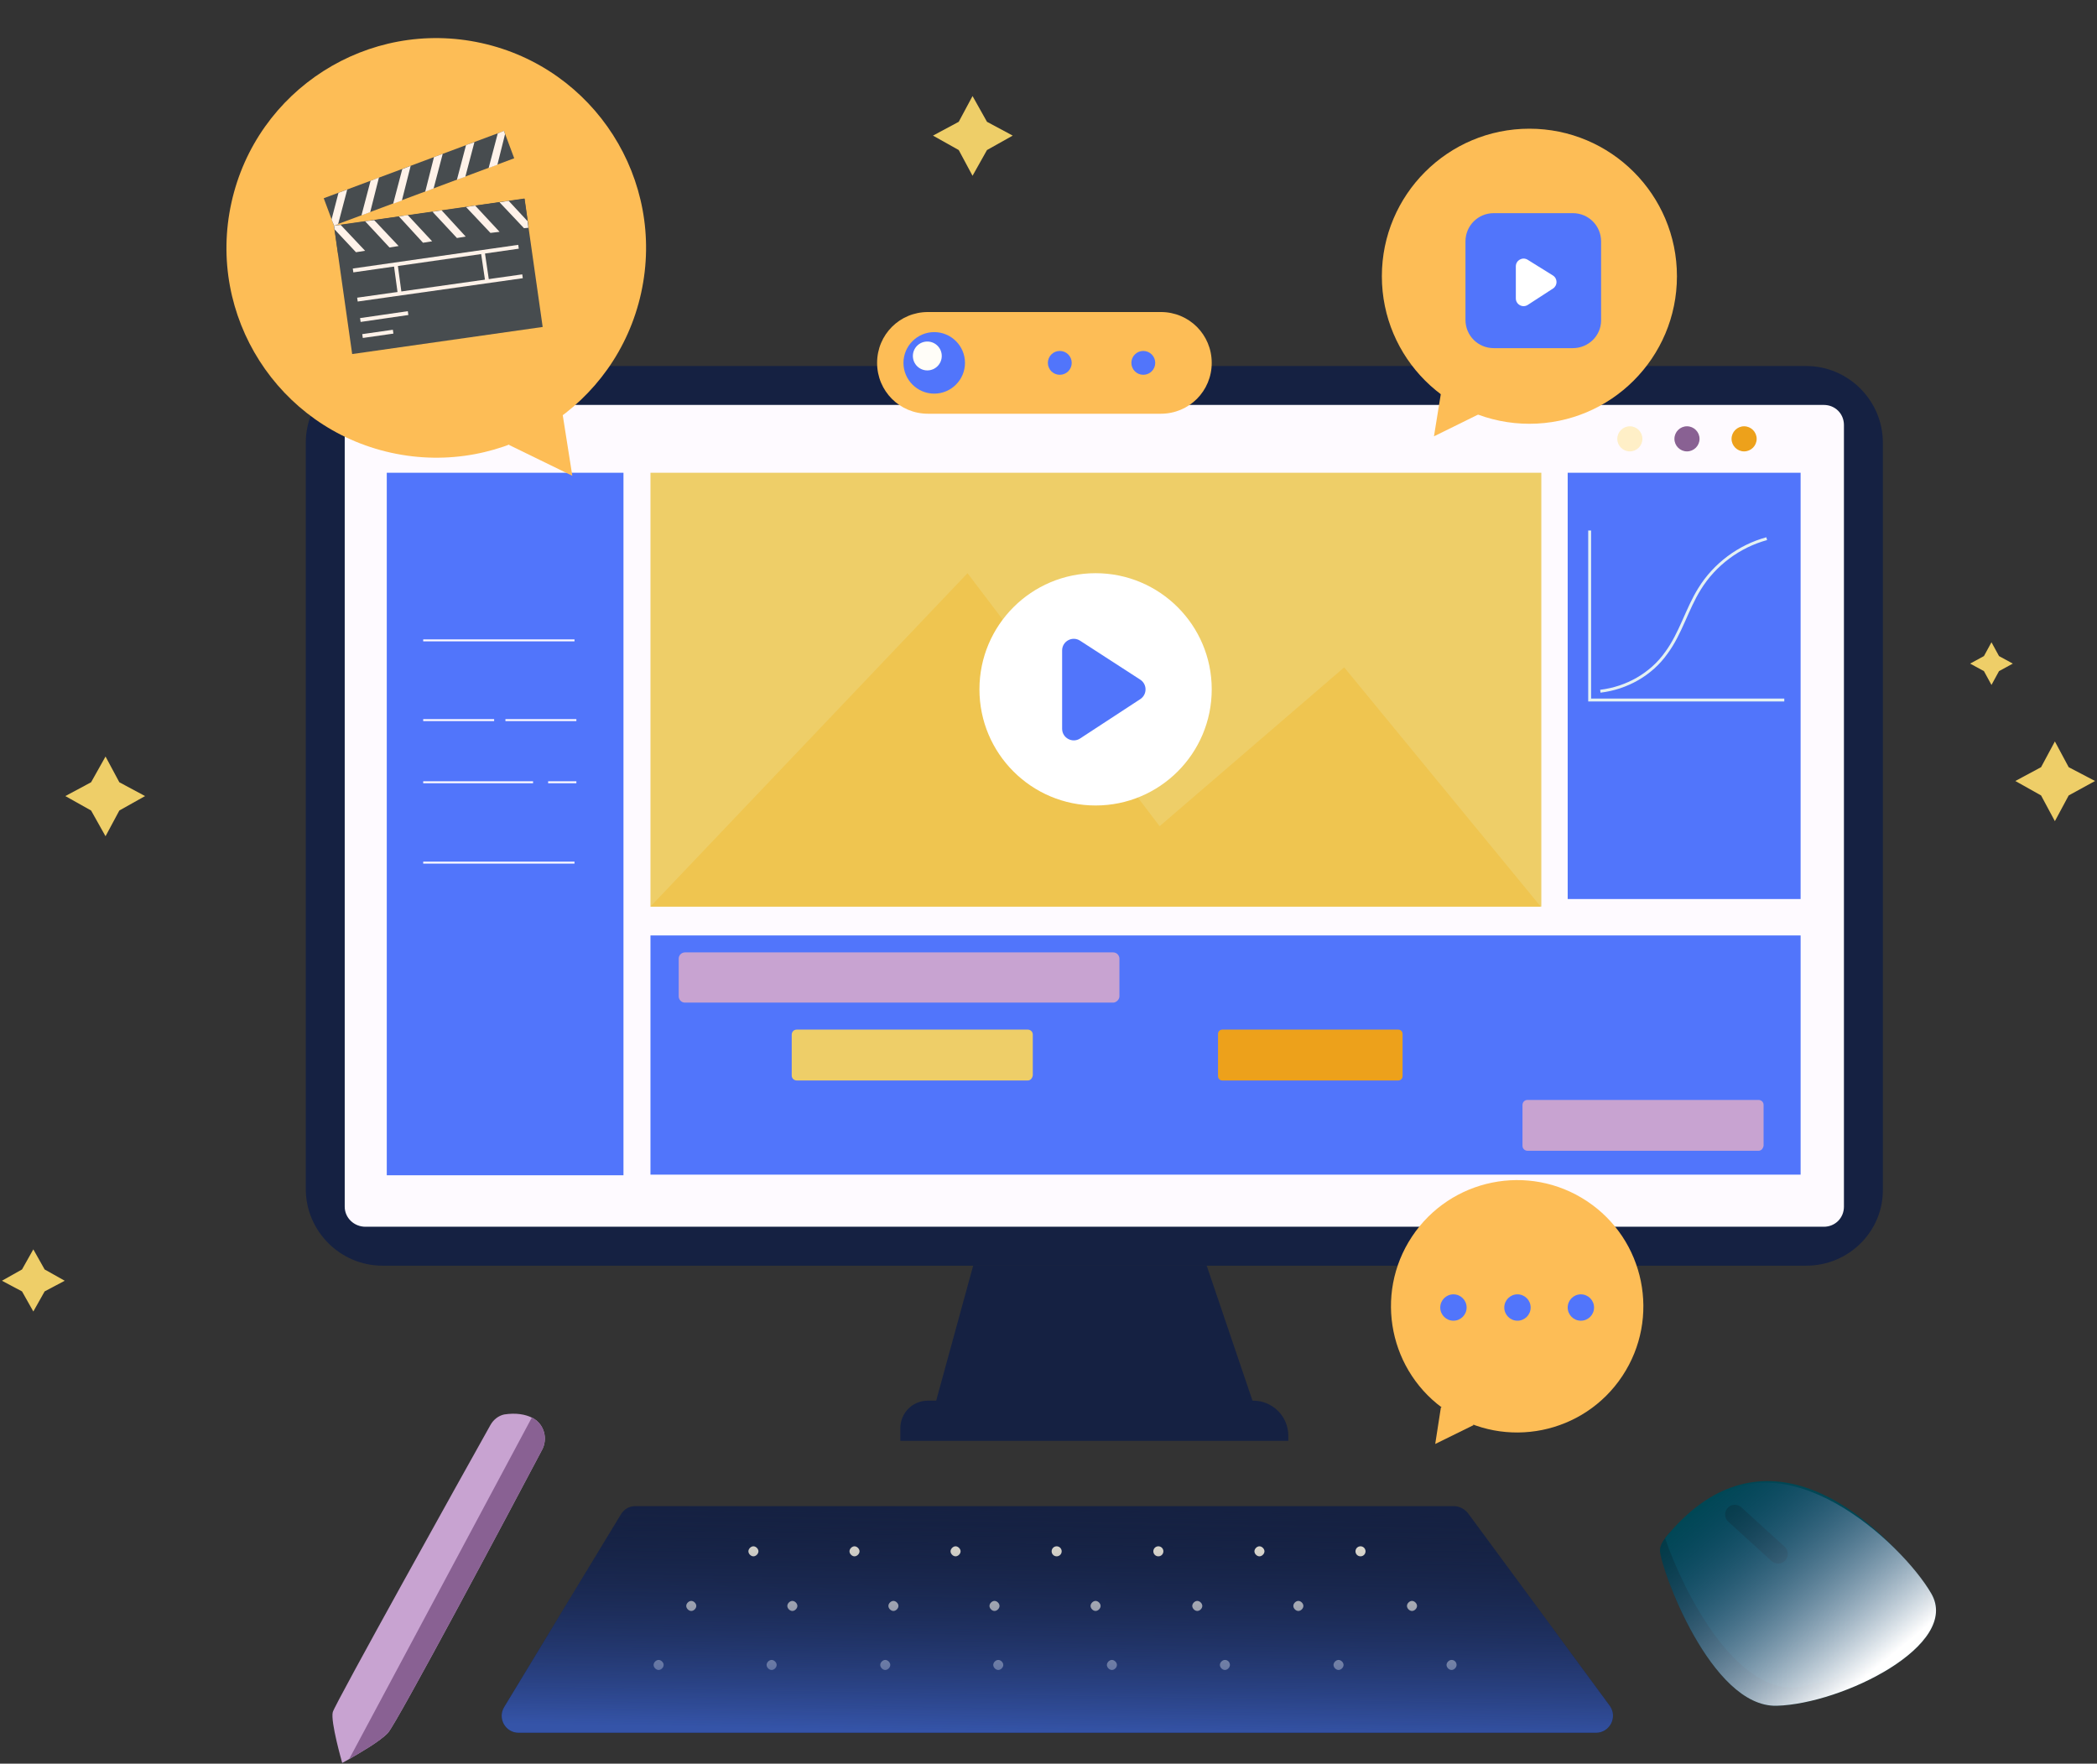 <svg xmlns="http://www.w3.org/2000/svg" width="541" height="455" viewBox="0 0 541 455" fill="none"><rect x="0" y="0" width="541" height="455" fill="#333333" stroke="none"/><g clip-path="url(#clip0_5361_53215)"><path d="M323.949 363.78H240.859L251.063 326.527H311.315L323.949 363.78Z" fill="#152142"></path><path d="M332.369 371.716H232.273V368.476C232.273 364.589 235.351 361.35 239.4 361.35H323.299C328.32 361.35 332.369 365.399 332.369 370.42V371.716Z" fill="#152142"></path><path d="M465.993 326.527H98.651C87.799 326.527 78.891 317.619 78.891 306.767V114.188C78.891 103.336 87.799 94.428 98.651 94.428H465.993C476.845 94.428 485.753 103.336 485.753 114.188V306.767C485.915 317.619 477.007 326.527 465.993 326.527Z" fill="#152142"></path><path d="M88.934 311.301V109.652C88.934 106.736 91.201 104.469 94.117 104.469H470.529C473.445 104.469 475.712 106.736 475.712 109.652V311.301C475.712 314.217 473.445 316.484 470.529 316.484H94.278C91.363 316.484 88.934 314.217 88.934 311.301Z" fill="#FEFAFF"></path><path d="M397.645 121.963H167.812V233.882H397.645V121.963Z" fill="#EECE68"></path><path d="M167.812 233.882L249.606 147.877L299.168 213.15L346.787 172.172L397.483 233.882H167.812Z" fill="#EFC550"></path><path d="M282.648 207.805C299.196 207.805 312.612 194.39 312.612 177.841C312.612 161.292 299.196 147.877 282.648 147.877C266.099 147.877 252.684 161.292 252.684 177.841C252.684 194.39 266.099 207.805 282.648 207.805Z" fill="white"></path><path d="M278.646 165.29C276.65 163.998 274.016 165.431 274.016 167.809V188.006C274.016 190.39 276.663 191.821 278.658 190.516L294.177 180.366C295.992 179.178 295.986 176.515 294.165 175.337L278.646 165.29Z" fill="#5175FB"></path><path d="M160.847 121.963H99.785V303.205H160.847V121.963Z" fill="#5175FB"></path><path d="M464.537 241.332H167.812V303.042H464.537V241.332Z" fill="#5175FB"></path><path d="M287.179 258.662H176.717C175.746 258.662 175.098 257.853 175.098 257.043V247.325C175.098 246.353 175.907 245.705 176.717 245.705H287.179C288.151 245.705 288.799 246.515 288.799 247.325V257.043C288.799 257.853 287.989 258.662 287.179 258.662Z" fill="#C8A3D1"></path><path d="M265.154 278.746H205.55C204.902 278.746 204.254 278.26 204.254 277.451V266.923C204.254 266.275 204.74 265.627 205.55 265.627H265.154C265.802 265.627 266.449 266.113 266.449 266.923V277.451C266.287 278.26 265.802 278.746 265.154 278.746Z" fill="#EECE68"></path><path d="M360.715 278.746H315.364C314.716 278.746 314.23 278.26 314.23 277.613V266.761C314.23 266.113 314.716 265.627 315.364 265.627H360.715C361.363 265.627 361.849 266.113 361.849 266.761V277.613C361.849 278.26 361.363 278.746 360.715 278.746Z" fill="#EDA11B"></path><path d="M453.685 296.887H394.081C393.433 296.887 392.785 296.401 392.785 295.591V285.063C392.785 284.415 393.271 283.768 394.081 283.768H453.685C454.333 283.768 454.981 284.253 454.981 285.063V295.591C454.819 296.401 454.333 296.887 453.685 296.887Z" fill="#C8A3D1"></path><path d="M464.535 121.963H404.445V231.939H464.535V121.963Z" fill="#5175FB"></path><path d="M410.113 136.863V180.595H460.323" stroke="#E4F1F2" stroke-width="0.75" stroke-miterlimit="10"></path><path d="M412.867 178.327C419.67 177.517 425.987 173.954 429.874 168.447C433.599 163.426 435.219 157.109 438.458 151.926C442.345 145.609 448.662 140.912 455.789 138.969" stroke="#E4F1F2" stroke-width="0.75" stroke-miterlimit="10"></path><path d="M109.18 165.207H148.214" stroke="#FEFAFF" stroke-width="0.5" stroke-miterlimit="10"></path><path d="M109.18 222.545H148.214" stroke="#FEFAFF" stroke-width="0.5" stroke-miterlimit="10"></path><path d="M109.18 185.777H127.482" stroke="#FEFAFF" stroke-width="0.5" stroke-miterlimit="10"></path><path d="M130.395 185.777H148.697" stroke="#FEFAFF" stroke-width="0.5" stroke-miterlimit="10"></path><path d="M109.18 201.812H137.524" stroke="#FEFAFF" stroke-width="0.5" stroke-miterlimit="10"></path><path d="M141.41 201.812H148.699" stroke="#FEFAFF" stroke-width="0.5" stroke-miterlimit="10"></path><path d="M423.721 113.216C423.721 114.998 422.263 116.455 420.482 116.455C418.7 116.455 417.242 114.998 417.242 113.216C417.242 111.434 418.7 109.977 420.482 109.977C422.263 109.977 423.721 111.434 423.721 113.216Z" fill="#FFEFC7"></path><path d="M438.459 113.216C438.459 114.998 437.001 116.455 435.22 116.455C433.438 116.455 431.98 114.998 431.98 113.216C431.98 111.434 433.438 109.977 435.22 109.977C437.001 109.977 438.459 111.434 438.459 113.216Z" fill="#896193"></path><path d="M453.197 113.216C453.197 114.998 451.74 116.455 449.958 116.455C448.176 116.455 446.719 114.998 446.719 113.216C446.719 111.434 448.176 109.977 449.958 109.977C451.74 109.977 453.197 111.434 453.197 113.216Z" fill="#EDA11B"></path><path d="M299.491 106.737H239.401C232.112 106.737 226.281 100.906 226.281 93.617C226.281 86.329 232.112 80.498 239.401 80.498H299.491C306.779 80.498 312.61 86.329 312.61 93.617C312.61 100.906 306.779 106.737 299.491 106.737Z" fill="#FDBD56"></path><path d="M248.955 93.618C248.955 97.991 245.392 101.554 241.018 101.554C236.645 101.554 233.082 97.991 233.082 93.618C233.082 89.245 236.645 85.682 241.018 85.682C245.392 85.682 248.955 89.245 248.955 93.618Z" fill="#5175FB"></path><path d="M294.956 96.694C296.656 96.694 298.034 95.316 298.034 93.616C298.034 91.917 296.656 90.539 294.956 90.539C293.257 90.539 291.879 91.917 291.879 93.616C291.879 95.316 293.257 96.694 294.956 96.694Z" fill="#5175FB"></path><path d="M273.413 96.694C275.113 96.694 276.491 95.316 276.491 93.616C276.491 91.917 275.113 90.539 273.413 90.539C271.714 90.539 270.336 91.917 270.336 93.616C270.336 95.316 271.714 96.694 273.413 96.694Z" fill="#5175FB"></path><path d="M239.237 95.562C241.294 95.562 242.962 93.894 242.962 91.837C242.962 89.779 241.294 88.111 239.237 88.111C237.18 88.111 235.512 89.779 235.512 91.837C235.512 93.894 237.18 95.562 239.237 95.562Z" fill="#FFFDF8"></path><path d="M163.925 388.561H375.131C376.426 388.561 377.722 389.208 378.694 390.342L415.299 440.066C417.404 442.982 415.299 447.031 411.735 447.031H133.799C130.398 447.031 128.292 443.306 130.074 440.39L160.2 390.666C161.009 389.37 162.305 388.561 163.925 388.561Z" fill="#152142"></path><path d="M195.67 400.222C195.67 400.869 195.022 401.517 194.374 401.517C193.726 401.517 193.078 400.869 193.078 400.222C193.078 399.574 193.726 398.926 194.374 398.926C195.022 398.926 195.67 399.574 195.67 400.222Z" fill="#FFF8E3"></path><path d="M221.748 400.222C221.748 400.869 221.1 401.517 220.452 401.517C219.804 401.517 219.156 400.869 219.156 400.222C219.156 399.574 219.804 398.926 220.452 398.926C221.1 398.926 221.748 399.574 221.748 400.222Z" fill="#FFF8E3"></path><path d="M247.822 400.222C247.822 400.869 247.174 401.517 246.526 401.517C245.878 401.517 245.23 400.869 245.23 400.222C245.23 399.574 245.878 398.926 246.526 398.926C247.174 398.926 247.822 399.574 247.822 400.222Z" fill="#FFF8E3"></path><path d="M272.604 401.517C273.32 401.517 273.9 400.937 273.9 400.222C273.9 399.506 273.32 398.926 272.604 398.926C271.889 398.926 271.309 399.506 271.309 400.222C271.309 400.937 271.889 401.517 272.604 401.517Z" fill="#FFF8E3"></path><path d="M298.843 401.517C299.558 401.517 300.138 400.937 300.138 400.222C300.138 399.506 299.558 398.926 298.843 398.926C298.127 398.926 297.547 399.506 297.547 400.222C297.547 400.937 298.127 401.517 298.843 401.517Z" fill="#FFF8E3"></path><path d="M326.216 400.222C326.216 400.869 325.569 401.517 324.921 401.517C324.273 401.517 323.625 400.869 323.625 400.222C323.625 399.574 324.273 398.926 324.921 398.926C325.569 398.926 326.216 399.574 326.216 400.222Z" fill="#FFF8E3"></path><path d="M350.995 401.517C351.711 401.517 352.291 400.937 352.291 400.222C352.291 399.506 351.711 398.926 350.995 398.926C350.279 398.926 349.699 399.506 349.699 400.222C349.699 400.937 350.279 401.517 350.995 401.517Z" fill="#FFF8E3"></path><path d="M179.634 414.313C179.634 414.961 178.987 415.609 178.339 415.609C177.691 415.609 177.043 414.961 177.043 414.313C177.043 413.665 177.691 413.018 178.339 413.018C178.987 413.018 179.634 413.665 179.634 414.313Z" fill="#FFF8E3"></path><path d="M205.713 414.313C205.713 414.961 205.065 415.609 204.417 415.609C203.769 415.609 203.121 414.961 203.121 414.313C203.121 413.665 203.769 413.018 204.417 413.018C205.065 413.018 205.713 413.665 205.713 414.313Z" fill="#FFF8E3"></path><path d="M231.787 414.313C231.787 414.961 231.139 415.609 230.491 415.609C229.843 415.609 229.195 414.961 229.195 414.313C229.195 413.665 229.843 413.018 230.491 413.018C231.139 413.018 231.787 413.665 231.787 414.313Z" fill="#FFF8E3"></path><path d="M257.865 414.313C257.865 414.961 257.217 415.609 256.569 415.609C255.921 415.609 255.273 414.961 255.273 414.313C255.273 413.665 255.921 413.018 256.569 413.018C257.217 413.018 257.865 413.665 257.865 414.313Z" fill="#FFF8E3"></path><path d="M283.943 414.313C283.943 414.961 283.295 415.609 282.647 415.609C281.999 415.609 281.352 414.961 281.352 414.313C281.352 413.665 281.999 413.018 282.647 413.018C283.295 413.018 283.943 413.665 283.943 414.313Z" fill="#FFF8E3"></path><path d="M310.181 414.313C310.181 414.961 309.533 415.609 308.886 415.609C308.238 415.609 307.59 414.961 307.59 414.313C307.59 413.665 308.238 413.018 308.886 413.018C309.533 413.018 310.181 413.665 310.181 414.313Z" fill="#FFF8E3"></path><path d="M336.256 414.313C336.256 414.961 335.608 415.609 334.96 415.609C334.312 415.609 333.664 414.961 333.664 414.313C333.664 413.665 334.312 413.018 334.96 413.018C335.608 413.018 336.256 413.665 336.256 414.313Z" fill="#FFF8E3"></path><path d="M365.572 414.313C365.572 414.961 364.924 415.609 364.276 415.609C363.628 415.609 362.98 414.961 362.98 414.313C362.98 413.665 363.628 413.018 364.276 413.018C364.924 413.018 365.572 413.665 365.572 414.313Z" fill="#FFF8E3"></path><path d="M171.213 429.538C171.213 430.186 170.565 430.834 169.917 430.834C169.269 430.834 168.621 430.186 168.621 429.538C168.621 428.89 169.269 428.242 169.917 428.242C170.565 428.242 171.213 428.89 171.213 429.538Z" fill="#FFF8E3"></path><path d="M200.365 429.538C200.365 430.186 199.717 430.834 199.069 430.834C198.421 430.834 197.773 430.186 197.773 429.538C197.773 428.89 198.421 428.242 199.069 428.242C199.717 428.242 200.365 428.89 200.365 429.538Z" fill="#FFF8E3"></path><path d="M229.681 429.538C229.681 430.186 229.033 430.834 228.386 430.834C227.738 430.834 227.09 430.186 227.09 429.538C227.09 428.89 227.738 428.242 228.386 428.242C229.033 428.242 229.681 428.89 229.681 429.538Z" fill="#FFF8E3"></path><path d="M258.838 429.538C258.838 430.186 258.19 430.834 257.542 430.834C256.894 430.834 256.246 430.186 256.246 429.538C256.246 428.89 256.894 428.242 257.542 428.242C258.19 428.242 258.838 428.89 258.838 429.538Z" fill="#FFF8E3"></path><path d="M288.154 429.538C288.154 430.186 287.506 430.834 286.858 430.834C286.21 430.834 285.562 430.186 285.562 429.538C285.562 428.89 286.21 428.242 286.858 428.242C287.506 428.242 288.154 428.89 288.154 429.538Z" fill="#FFF8E3"></path><path d="M317.306 429.538C317.306 430.186 316.658 430.834 316.011 430.834C315.363 430.834 314.715 430.186 314.715 429.538C314.715 428.89 315.363 428.242 316.011 428.242C316.82 428.242 317.306 428.89 317.306 429.538Z" fill="#FFF8E3"></path><path d="M346.623 429.538C346.623 430.186 345.975 430.834 345.327 430.834C344.679 430.834 344.031 430.186 344.031 429.538C344.031 428.89 344.679 428.242 345.327 428.242C345.975 428.242 346.623 428.89 346.623 429.538Z" fill="#FFF8E3"></path><path d="M375.779 429.538C375.779 430.186 375.131 430.834 374.483 430.834C373.835 430.834 373.188 430.186 373.188 429.538C373.188 428.89 373.835 428.242 374.483 428.242C375.293 428.242 375.779 428.89 375.779 429.538Z" fill="#FFF8E3"></path><path d="M163.925 388.561H375.131C376.426 388.561 377.722 389.208 378.694 390.342L415.299 440.066C417.404 442.982 415.299 447.031 411.735 447.031H133.799C130.398 447.031 128.292 443.306 130.074 440.39L160.2 390.666C161.009 389.37 162.305 388.561 163.925 388.561Z" fill="url(#paint0_linear_5361_53215)"></path><path d="M139.79 374.145C131.854 389.208 102.538 444.277 100.108 447.03C98.003 449.298 92.82 452.213 90.066 453.833C88.933 454.481 88.285 454.805 88.285 454.805C88.285 454.805 85.207 444.115 85.855 441.685C86.503 439.418 119.706 379.814 126.509 367.666C127.319 366.208 128.615 365.237 130.072 364.913C133.15 364.427 135.579 364.913 137.199 365.722C137.361 365.722 137.523 365.884 137.523 365.884C140.438 367.504 141.41 371.229 139.79 374.145Z" fill="#C8A3D1"></path><path d="M139.79 374.145C131.854 389.208 102.538 444.277 100.108 447.03C98.003 449.298 92.82 452.213 90.066 453.833L137.199 365.723C137.361 365.723 137.523 365.885 137.523 365.885C140.438 367.504 141.41 371.23 139.79 374.145Z" fill="#896193"></path><path d="M165.4 75.6C171.832 46.412 153.384 17.536 124.196 11.104C95.008 4.673 66.132 23.12 59.7 52.308C53.269 81.496 71.716 110.372 100.905 116.804C130.093 123.236 158.968 104.788 165.4 75.6Z" fill="#FDBD56"></path><path d="M131.348 114.802L147.651 122.748L145.185 107.129C145.185 107.129 134.499 105.485 131.348 114.802Z" fill="#FDBD56"></path><path d="M135.29 51.216L86.144 58.205L90.857 91.341L140.002 84.351L135.29 51.216Z" fill="#474C4F"></path><path d="M130.029 33.786L83.519 51.141L86.149 58.188L132.658 40.833L130.029 33.786Z" fill="#474C4F"></path><path d="M89.582 48.9L87.231 57.832L86.197 58.208L85.539 56.61L87.325 49.747L89.582 48.9Z" fill="#FFF2E9"></path><path d="M97.763 45.799L95.506 54.73L93.25 55.577L95.6 46.645L97.763 45.799Z" fill="#FFF2E9"></path><path d="M103.686 51.721L105.943 42.789L103.78 43.635L101.43 52.567L103.686 51.721Z" fill="#FFF2E9"></path><path d="M114.216 39.688L111.866 48.619L109.703 49.465L111.96 40.534L114.216 39.688Z" fill="#FFF2E9"></path><path d="M120.045 45.609L122.396 36.678L120.233 37.43L117.883 46.362L120.045 45.609Z" fill="#FFF2E9"></path><path d="M126.062 43.353L128.413 34.422L130.011 33.764L130.293 34.61L128.319 42.507L126.062 43.353Z" fill="#FFF2E9"></path><path d="M135.34 51.268L86.195 58.258L87.254 65.704L136.399 58.715L135.34 51.268Z" fill="#474C4F"></path><path d="M128.879 52.191L135.178 58.866L136.306 58.772L136.118 57.08L131.229 51.815L128.879 52.191Z" fill="#FFF2E9"></path><path d="M120.23 53.413L126.53 60.089L128.88 59.806L122.581 53.037L120.23 53.413Z" fill="#FFF2E9"></path><path d="M120.138 61.029L113.932 54.26L111.582 54.636L117.881 61.405L120.138 61.029Z" fill="#FFF2E9"></path><path d="M102.93 55.856L109.135 62.626L111.485 62.25L105.186 55.48L102.93 55.856Z" fill="#FFF2E9"></path><path d="M102.837 63.472L96.538 56.797L94.188 57.079L100.487 63.848L102.837 63.472Z" fill="#FFF2E9"></path><path d="M91.836 65.071L86.289 59.148L86.195 58.208L87.888 58.02L94.187 64.695L91.836 65.071Z" fill="#FFF2E9"></path><path d="M91.086 69.773L133.77 63.662" stroke="#FFF2E9" stroke-miterlimit="10"></path><path d="M92.215 77.294L134.805 71.277" stroke="#FFF2E9" stroke-miterlimit="10"></path><path d="M102.086 68.176L103.12 75.791" stroke="#FFF2E9" stroke-miterlimit="10"></path><path d="M124.555 64.978L125.683 72.594" stroke="#FFF2E9" stroke-miterlimit="10"></path><path d="M92.965 82.56L105.281 80.773" stroke="#FFF2E9" stroke-miterlimit="10"></path><path d="M93.527 86.697L101.425 85.568" stroke="#FFF2E9" stroke-miterlimit="10"></path><path d="M418.546 354.993C428.48 340.007 424.384 319.805 409.398 309.871C394.412 299.937 374.21 304.033 364.276 319.019C354.342 334.006 358.438 354.207 373.424 364.141C388.41 374.075 408.612 369.979 418.546 354.993Z" fill="#FDBD56"></path><path d="M380.15 367.667L370.27 372.526L371.727 363.132C371.727 362.97 378.206 361.999 380.15 367.667Z" fill="#FDBD56"></path><path d="M374.968 340.725C376.846 340.725 378.369 339.202 378.369 337.323C378.369 335.445 376.846 333.922 374.968 333.922C373.089 333.922 371.566 335.445 371.566 337.323C371.566 339.202 373.089 340.725 374.968 340.725Z" fill="#5175FB"></path><path d="M391.487 340.725C393.366 340.725 394.889 339.202 394.889 337.323C394.889 335.445 393.366 333.922 391.487 333.922C389.609 333.922 388.086 335.445 388.086 337.323C388.086 339.202 389.609 340.725 391.487 340.725Z" fill="#5175FB"></path><path d="M407.847 340.725C409.725 340.725 411.248 339.202 411.248 337.323C411.248 335.445 409.725 333.922 407.847 333.922C405.968 333.922 404.445 335.445 404.445 337.323C404.445 339.202 405.968 340.725 407.847 340.725Z" fill="#5175FB"></path><path d="M254.628 31.422L261.269 34.985L254.628 38.711L250.903 45.351L247.34 38.711L240.699 34.985L247.34 31.422L250.903 24.781L254.628 31.422Z" fill="#EECE68"></path><path d="M11.514 327.499L16.697 330.415L11.514 333.168L8.598 338.351L5.683 333.168L0.5 330.415L5.683 327.499L8.598 322.316L11.514 327.499Z" fill="#EECE68"></path><path d="M515.72 169.257L519.283 171.2L515.72 173.144L513.776 176.707L511.833 173.144L508.27 171.2L511.833 169.257L513.776 165.693L515.72 169.257Z" fill="#EECE68"></path><path d="M533.697 197.924L540.5 201.487L533.697 205.212L530.134 211.853L526.57 205.212L519.93 201.487L526.57 197.924L530.134 191.283L533.697 197.924Z" fill="#EECE68"></path><path d="M30.789 201.813L37.429 205.376L30.789 209.101L27.225 215.742L23.5 209.101L16.859 205.376L23.5 201.813L27.225 195.172L30.789 201.813Z" fill="#EECE68"></path><path d="M394.566 109.328C415.588 109.328 432.629 92.287 432.629 71.266C432.629 50.244 415.588 33.203 394.566 33.203C373.545 33.203 356.504 50.244 356.504 71.266C356.504 92.287 373.545 109.328 394.566 109.328Z" fill="#FDBD56"></path><path d="M381.445 106.898L369.945 112.567L371.727 101.553C371.727 101.553 379.177 100.419 381.445 106.898Z" fill="#FDBD56"></path><path d="M405.771 89.815H385.363C381.314 89.815 378.074 86.576 378.074 82.527V62.281C378.074 58.231 381.314 54.992 385.363 54.992H405.771C409.82 54.992 413.059 58.231 413.059 62.281V82.689C413.059 86.576 409.82 89.815 405.771 89.815Z" fill="#5175FB"></path><path d="M394.124 67.017C392.791 66.187 391.066 67.145 391.066 68.715V76.98C391.066 78.566 392.825 79.521 394.155 78.657L400.654 74.439C401.883 73.641 401.866 71.837 400.622 71.063L394.124 67.017Z" fill="white"></path><path d="M438.946 389.368C438.622 389.692 428.094 395.523 428.256 400.058C428.418 404.593 441.375 440.55 458.382 440.064C475.388 439.578 506 424.353 498.226 411.072C490.613 397.953 459.839 369.446 438.946 389.368Z" fill="#013A45"></path><path d="M464.789 435.087C448.219 438.222 434.231 410.534 429.566 396.819C453.357 367.432 480.742 388.066 495.016 406.819C501.74 415.652 485.5 431.169 464.789 435.087Z" fill="#004755"></path><path d="M447.559 390.717L458.724 400.879" stroke="#013A45" stroke-width="5" stroke-linecap="round"></path><g style="mix-blend-mode:overlay"><path d="M438.946 389.368C438.622 389.692 428.094 395.523 428.256 400.058C428.418 404.593 441.375 440.55 458.382 440.064C475.388 439.578 506 424.353 498.226 411.072C490.613 397.953 459.839 369.446 438.946 389.368Z" fill="url(#paint1_linear_5361_53215)"></path></g></g><defs><linearGradient id="paint0_linear_5361_53215" x1="266" y1="388.561" x2="265" y2="447.031" gradientUnits="userSpaceOnUse"><stop stop-color="#152142" stop-opacity="0"></stop><stop offset="1" stop-color="#3554A8"></stop></linearGradient><linearGradient id="paint1_linear_5361_53215" x1="440.244" y1="385.945" x2="479.752" y2="433.809" gradientUnits="userSpaceOnUse"><stop stop-color="#2B4386" stop-opacity="0"></stop><stop offset="1" stop-color="white"></stop></linearGradient><clipPath id="clip0_5361_53215"><rect width="540" height="454.805" fill="white" transform="translate(0.5)"></rect></clipPath></defs></svg>